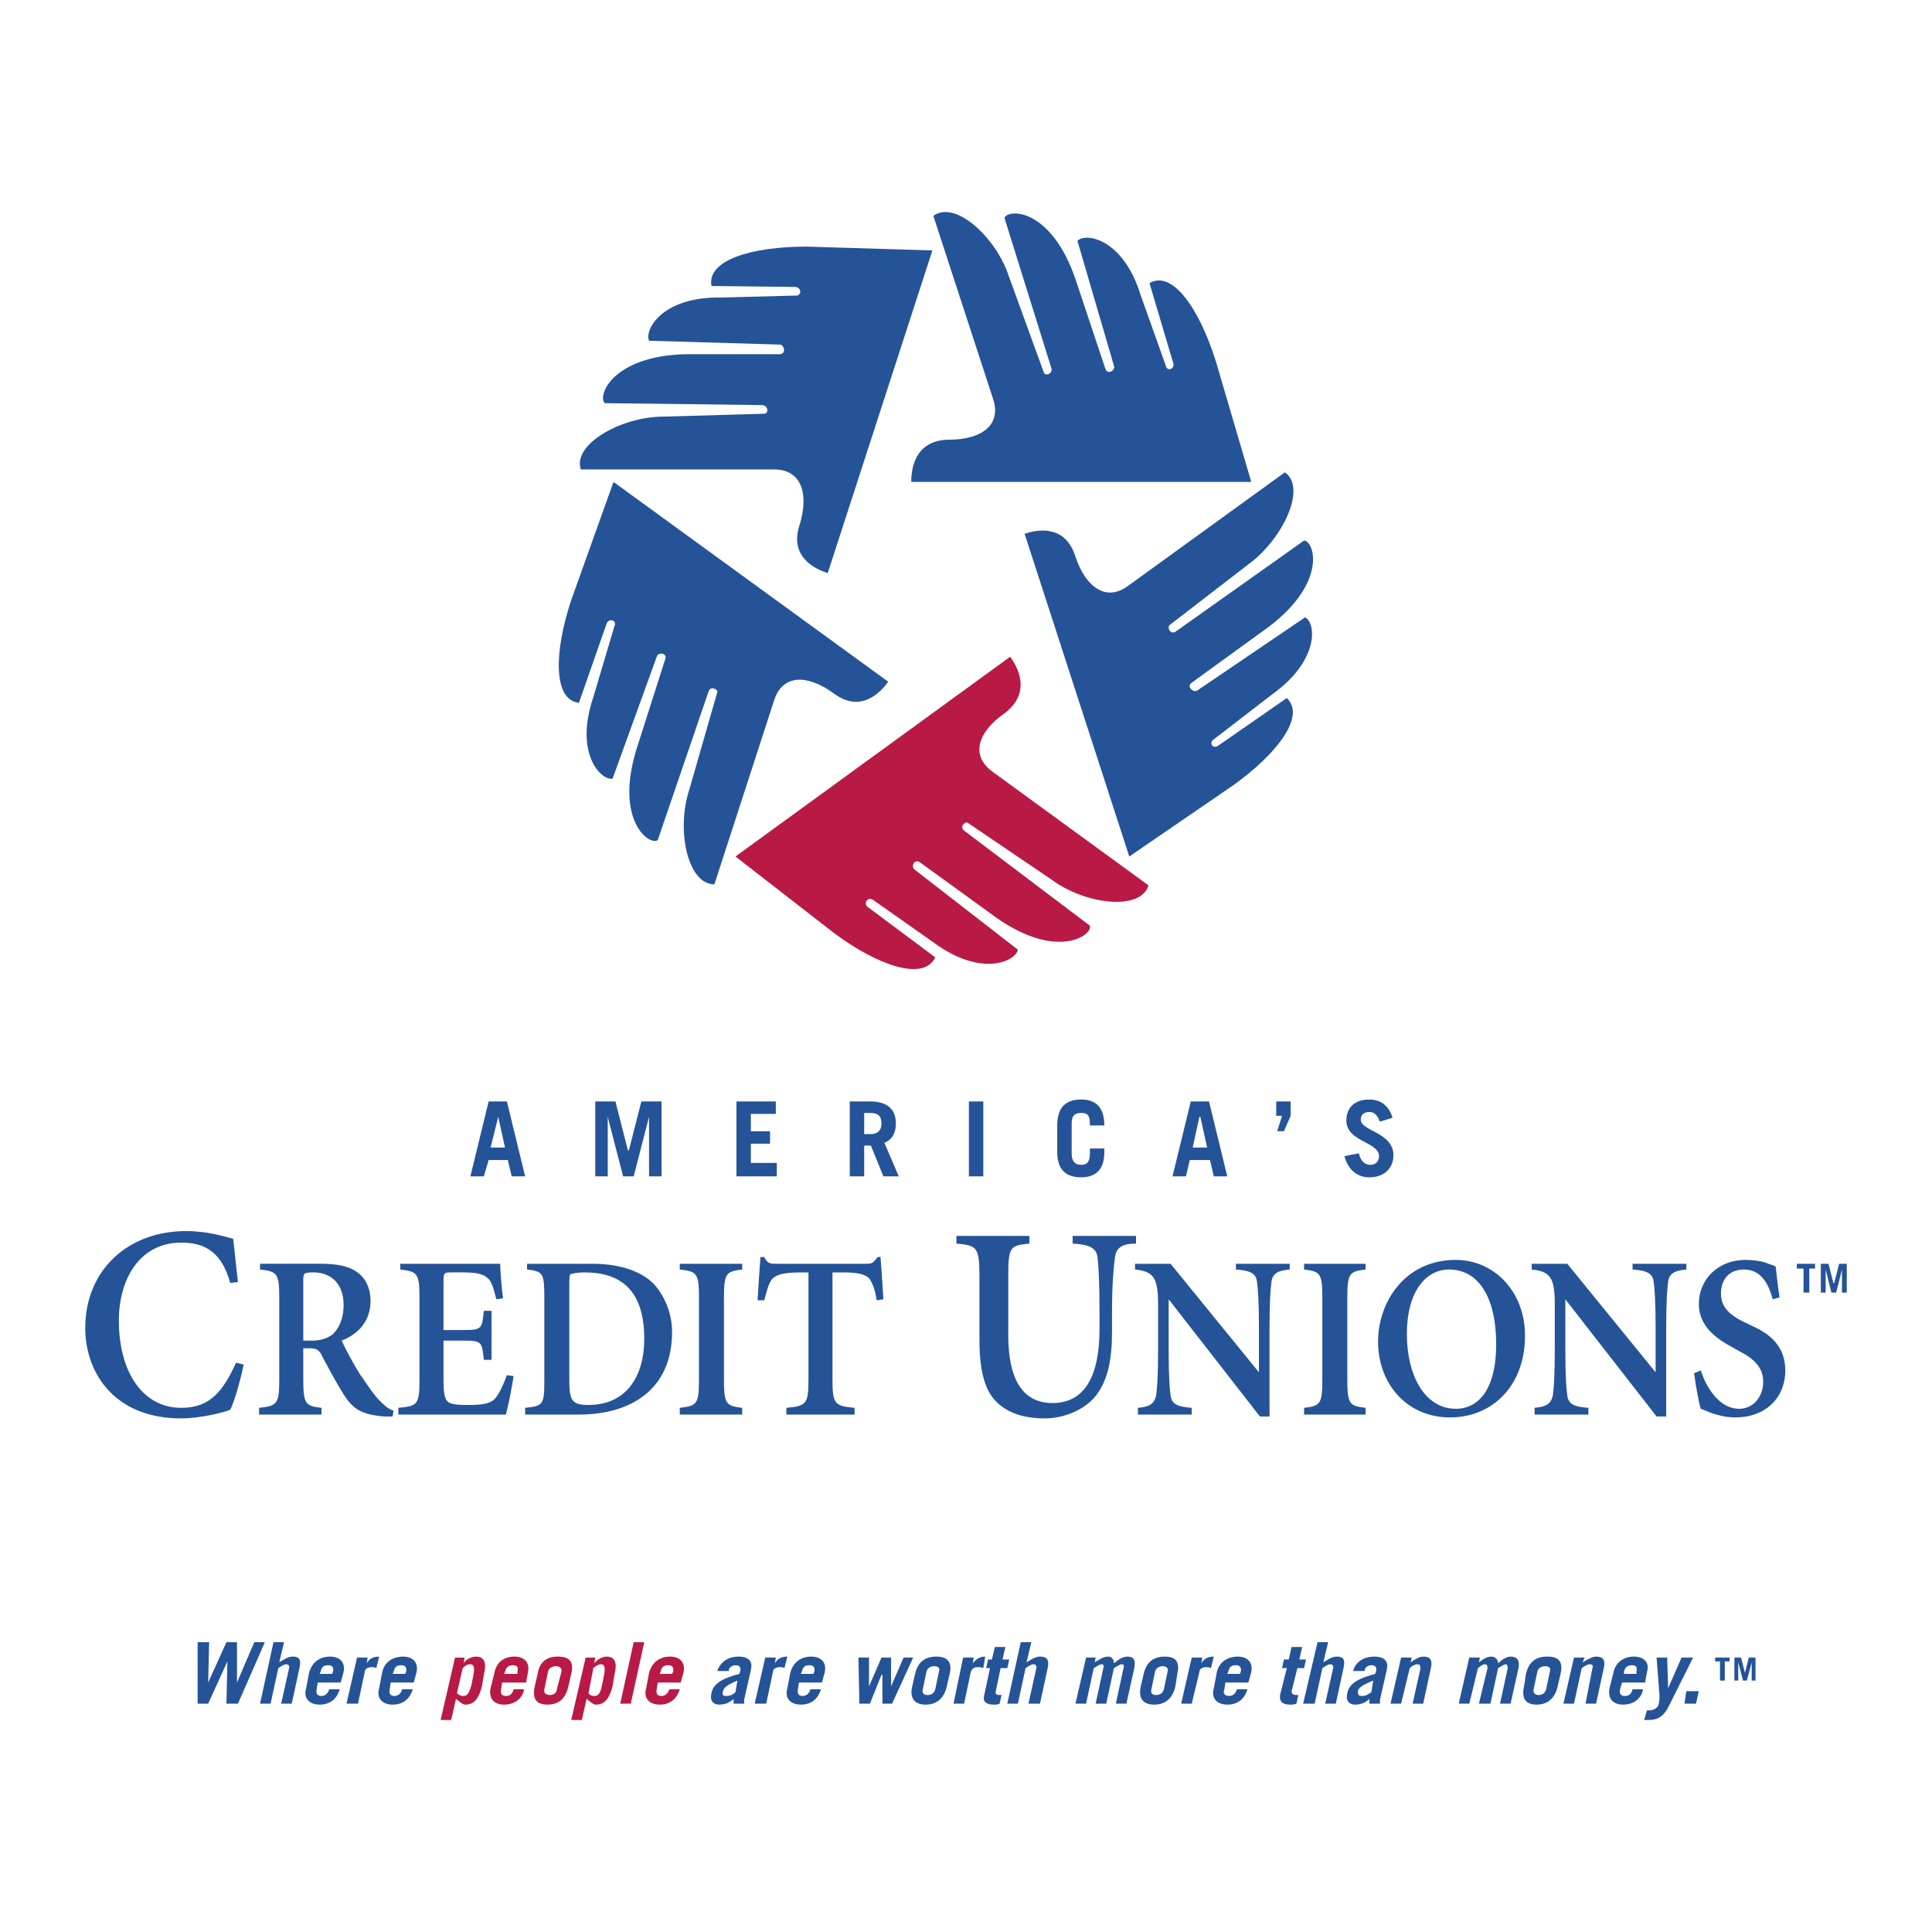 <svg xmlns="http://www.w3.org/2000/svg" width="2500" height="2500" viewBox="0 0 192.756 192.756"><g fill-rule="evenodd" clip-rule="evenodd"><path fill="#fff" fill-opacity="0" d="M0 0h192.756v192.756H0V0z"/><path fill="#255398" d="M19.716 163.842h1.15l-.096 4.025 1.821-4.025h1.054v4.025l1.725-4.025h1.054l-2.683 6.133h-1.15l.096-4.217-1.917 4.217h-1.054v-6.133zM25.945 169.975l1.342-6.133h1.054l-.479 2.012c.479-.287.862-.574 1.341-.574.671 0 .862.287.671 1.15l-.767 3.545h-1.054l.767-3.449c.096-.289 0-.48-.288-.48-.191 0-.479.191-.767.385l-.767 3.545h-1.053v-.001zM31.886 167.004l.096-.191c.096-.48.288-.672.767-.672.383 0 .575.191.479.672l-.096.191h-1.246zm2.108.863l.288-1.055c.191-.959-.383-1.533-1.342-1.533-1.054 0-1.82.574-2.108 1.629l-.288 1.533c-.288.959.288 1.629 1.341 1.629 1.054 0 1.725-.574 2.013-1.533h-1.054c-.096.383-.383.67-.767.67s-.575-.191-.479-.67l.096-.67h2.3zM34.569 169.975l1.055-4.6h1.054l-.096.574c.287-.479.671-.67 1.246-.67l-.288 1.15c-.191-.098-.287-.098-.479-.098-.384 0-.671.193-.671.48l-.671 3.162h-1.15v.002zM39.169 167.004l.096-.191c.096-.48.288-.672.767-.672.383 0 .575.191.479.672l-.096.191h-1.246zm2.108.863l.288-1.055c.192-.959-.383-1.533-1.341-1.533-1.054 0-1.917.574-2.108 1.629l-.288 1.533c-.288.959.288 1.629 1.342 1.629s1.725-.574 2.012-1.533h-1.054c-.096.383-.383.67-.766.67-.384 0-.575-.191-.479-.67l.096-.67h2.298z"/><path d="M46.164 166.43c.288-.289.479-.385.767-.385.287 0 .479.191.287 1.15l-.191.959c-.288.957-.479 1.053-.863 1.053-.191 0-.383-.096-.575-.287l.575-2.49zm-.766-1.055l-1.438 6.229h1.054l.479-2.107c.479.383.67.574.958.574.863 0 1.342-.67 1.629-1.82l.192-1.15c.288-1.15.096-1.82-.767-1.82-.479 0-1.054.287-1.246.67l.096-.574h-.957v-.002zM50.285 167.004l.096-.191c.096-.48.383-.672.766-.672.479 0 .575.191.479.672v.191h-1.341zm2.204.863l.192-1.055c.191-.959-.383-1.533-1.342-1.533-1.054 0-1.821.574-2.012 1.629l-.383 1.533c-.192.959.288 1.629 1.342 1.629s1.821-.574 2.012-1.533h-1.054c-.096.383-.288.67-.767.67-.383 0-.575-.191-.479-.67l.096-.67h2.395zM54.693 166.717c.096-.287.384-.48.767-.48s.575.193.575.48l-.479 1.82c0 .383-.383.574-.671.574-.383 0-.67-.191-.575-.574l.383-1.82zm-1.341 1.533c-.288 1.246.191 1.82 1.246 1.82 1.15 0 1.82-.574 2.108-1.82l.287-1.246c.288-1.246-.191-1.725-1.341-1.725-1.054 0-1.821.479-2.012 1.725l-.288 1.246zM59.197 166.43c.288-.289.575-.385.767-.385.288 0 .479.191.288 1.15l-.192.959c-.191.957-.479 1.053-.767 1.053-.287 0-.479-.096-.575-.287l.479-2.49zm-.767-1.055l-1.438 6.229h1.054l.479-2.107c.479.383.671.574.958.574.862 0 1.341-.67 1.629-1.82l.192-1.15c.288-1.15.096-1.82-.767-1.82-.479 0-.958.287-1.246.67l.096-.574h-.957v-.002zM63.222 163.842h1.054l-1.342 6.133H61.88l1.342-6.133zM65.809 167.004l.096-.191c.096-.48.287-.672.767-.672.383 0 .575.191.479.672l-.096.191h-1.246zm2.108.863l.287-1.055c.192-.959-.383-1.533-1.341-1.533-1.054 0-1.821.574-2.108 1.629l-.288 1.533c-.288.959.288 1.629 1.342 1.629s1.725-.574 2.012-1.533h-1.054c-.096.383-.383.67-.767.67-.383 0-.575-.191-.479-.67l.096-.67h2.3z" fill="#b81a45"/><path d="M73.379 168.824c-.288.287-.575.383-.958.383-.288 0-.383-.096-.288-.479.096-.479.767-.766 1.438-1.055l-.192 1.151zm-.671-2.107c0-.385.383-.576.671-.576.287 0 .575.096.479.576l-.096.287c-1.438.383-2.587.863-2.779 1.916-.192.768.191 1.15.767 1.15.575 0 1.054-.191 1.438-.574v.479h1.054v-.383l.671-2.971c.191-.768-.096-1.342-1.246-1.342-.862 0-1.725.383-2.108 1.438h1.149zM75.296 169.975l1.054-4.6h1.054l-.096.574c.288-.479.671-.67 1.246-.67l-.288 1.15c-.096-.098-.288-.098-.479-.098-.384 0-.671.193-.671.48l-.671 3.162h-1.149v.002zM79.896 167.004l.096-.191c.096-.48.287-.672.767-.672.383 0 .575.191.479.672l-.096.191h-1.246zm2.108.863l.288-1.055c.191-.959-.384-1.533-1.342-1.533-1.054 0-1.821.574-2.108 1.629l-.287 1.533c-.288.959.287 1.629 1.342 1.629 1.054 0 1.725-.574 2.012-1.533h-1.054c-.096.383-.384.67-.767.67s-.575-.191-.479-.67l.096-.67h2.299zM85.645 165.375H86.7v2.875l1.245-2.875h.958v2.875l1.246-2.875h.958l-2.108 4.6h-.958V167.1h-.096l-1.15 2.875h-1.054l-.096-4.6zM92.449 166.717c.096-.287.383-.48.767-.48s.575.193.479.48l-.383 1.82c-.096.383-.383.574-.767.574s-.575-.191-.479-.574l.383-1.82zm-1.437 1.533c-.288 1.246.288 1.82 1.342 1.82s1.821-.574 2.108-1.82l.288-1.246c.288-1.246-.288-1.725-1.342-1.725s-1.821.479-2.108 1.725l-.288 1.246zM95.132 169.975l.958-4.6h1.054l-.096.574c.383-.479.768-.67 1.246-.67l-.191 1.15c-.191-.098-.385-.098-.576-.098-.383 0-.575.193-.67.48l-.67 3.162h-1.055v.002zM98.391 166.43l.191-.863h.383l.289-1.246h1.053l-.287 1.246h.67l-.191.863h-.67l-.479 2.299c-.096.287.096.383.383.383h.191l-.191.863c-.191.096-.383.096-.576.096-.766 0-1.148-.287-.957-.959l.574-2.682h-.383zM100.498 169.975l1.342-6.133h1.055l-.479 2.012c.479-.287.861-.574 1.342-.574.67 0 .957.287.766 1.15l-.766 3.545h-1.15l.766-3.449c.096-.289 0-.48-.287-.48-.191 0-.479.191-.766.385l-.768 3.545h-1.055v-.001zM108.357 165.375h.957l-.096.479c.479-.287.863-.574 1.342-.574.383 0 .574.287.574.67.48-.383.863-.67 1.342-.67.672 0 .863.383.672 1.246l-.768 3.449h-1.053l.766-3.545c.096-.289 0-.385-.191-.385s-.574.287-.768.385l-.766 3.545h-1.055l.768-3.545c.096-.289 0-.385-.191-.385-.193 0-.576.287-.768.385l-.766 3.545h-1.055l1.056-4.6zM115.256 166.717c.096-.287.383-.48.768-.48.287 0 .574.193.479.48l-.383 1.82c-.096.383-.385.574-.768.574s-.574-.191-.479-.574l.383-1.82zm-1.438 1.533c-.287 1.246.287 1.82 1.342 1.82s1.82-.574 2.109-1.82l.191-1.246c.287-1.246-.191-1.725-1.246-1.725s-1.82.479-2.109 1.725l-.287 1.246zM117.844 169.975l1.055-4.6h1.053l-.096.574c.287-.479.672-.67 1.246-.67l-.287 1.15c-.191-.098-.383-.098-.479-.098-.385 0-.672.193-.672.48l-.766 3.162h-1.054v.002zM122.443 167.004l.096-.191c.096-.48.287-.672.768-.672.383 0 .574.191.479.672l-.096.191h-1.247zm2.108.863l.287-1.055c.193-.959-.383-1.533-1.34-1.533-1.055 0-1.918.574-2.109 1.629l-.287 1.533c-.287.959.287 1.629 1.342 1.629s1.725-.574 2.012-1.533h-1.053c-.096.383-.385.67-.768.67s-.67-.191-.479-.67l.096-.67h2.299zM127.906 166.43l.191-.863h.479l.287-1.246h1.055l-.287 1.246h.67l-.191.863h-.67l-.576 2.299c0 .287.191.383.479.383h.193l-.193.863c-.191.096-.479.096-.67.096-.67 0-1.055-.287-.959-.959l.672-2.682h-.48zM130.014 169.975l1.438-6.133h1.055l-.48 2.012c.48-.287.863-.574 1.342-.574.672 0 .863.287.672 1.15l-.768 3.545h-1.055l.768-3.449c.096-.289 0-.48-.287-.48-.191 0-.48.191-.768.385l-.766 3.545h-1.151v-.001zM136.818 168.824c-.385.287-.576.383-.959.383-.287 0-.383-.096-.383-.479.096-.479.861-.766 1.533-1.055l-.191 1.151zm-.672-2.107c0-.385.383-.576.672-.576.287 0 .574.096.479.576l-.096.287c-1.438.383-2.588.863-2.779 1.916-.191.768.191 1.15.766 1.15.576 0 1.055-.191 1.438-.574v.479h1.055v-.383l.672-2.971c.191-.768-.096-1.342-1.246-1.342-.863 0-1.82.383-2.109 1.438h1.148zM138.734 169.975l1.055-4.6h1.053l-.096.479c.383-.287.863-.574 1.246-.574.67 0 .959.287.766 1.15l-.766 3.545h-1.055l.768-3.449c0-.289 0-.48-.287-.48-.289 0-.576.191-.768.385l-.861 3.545h-1.055v-.001zM146.592 165.375h1.055l-.096.479c.383-.287.766-.574 1.244-.574.385 0 .672.287.672.67.383-.383.861-.67 1.246-.67.67 0 .957.383.766 1.246l-.766 3.449h-1.055l.768-3.545c0-.289-.098-.385-.193-.385-.191 0-.574.287-.766.385l-.768 3.545h-1.148l.861-3.545c0-.289-.096-.385-.287-.385s-.574.287-.67.385l-.863 3.545h-1.055l1.055-4.6zM153.396 166.717c.096-.287.383-.48.766-.48s.574.193.479.48l-.383 1.82c-.096.383-.383.574-.766.574-.289 0-.576-.191-.48-.574l.384-1.82zm-1.341 1.533c-.289 1.246.191 1.82 1.244 1.82 1.055 0 1.822-.574 2.109-1.82l.287-1.246c.287-1.246-.191-1.725-1.342-1.725-1.055 0-1.82.479-2.107 1.725l-.191 1.246zM155.982 169.975l1.055-4.6h1.055l-.191.479c.479-.287.957-.574 1.34-.574.672 0 .959.287.768 1.15l-.768 3.545h-1.053l.67-3.449c.096-.289.096-.48-.287-.48-.191 0-.479.191-.766.385l-.768 3.545h-1.055v-.001zM162.02 167.004v-.191c.096-.48.385-.672.768-.672.479 0 .574.191.479.672v.191h-1.247zm2.109.863l.191-1.055c.287-.959-.287-1.533-1.342-1.533-.959 0-1.82.574-2.012 1.629l-.385 1.533c-.191.959.289 1.629 1.342 1.629 1.055 0 1.82-.574 2.014-1.533h-1.055c-.096.383-.287.67-.768.67-.383 0-.574-.191-.479-.67l.191-.67h2.303zM164.32 170.645h.287c.479 0 .863-.383.863-.574.096-.287.096-.574.096-.959l-.289-3.736h1.055l.096 3.066 1.342-3.066h1.15l-2.301 4.6c-.574 1.246-1.148 1.629-2.203 1.629h-.383l.287-.96zM168.057 169.975l.191-1.246h1.246l-.287 1.246h-1.15zM121.293 36.007c-1.629-5.175-4.312-9.104-6.611-7.762l2.395 8.049c.096.575-.67.767-.766.192l-2.492-6.996c-1.725-5.654-5.461-6.324-6.324-5.462l3.641 12.458c.193.479-.67.958-.861.288l-2.971-8.912c-2.396-6.996-6.613-7.091-7.092-6.133l4.695 15.045c.096.575-.67.767-.766.383l-3.451-9.486c-1.244-3.929-5.366-7.762-7.57-6.133l5.941 18.208c.959 2.779-1.342 4.121-4.312 4.121-2.971 0-3.833 2.108-3.833 4.216h33.922l-3.545-12.076z" fill="#255398"/><path d="M80.47 24.604c-5.462 0-9.966 1.341-9.486 3.929l8.433.096c.671.191.479.958-.096.862l-7.379.192c-5.941-.096-7.666 3.258-7.187 4.312l13.033.384c.479 0 .671.958 0 .958h-9.391c-7.379.191-8.816 4.216-8.05 4.887l15.716.191c.671.096.575.863.192.863l-10.062.287c-4.216 0-9.104 2.779-8.241 5.271h19.261c2.875 0 3.45 2.588 2.587 5.462-.958 2.779.767 4.216 2.779 4.887l10.445-32.198-12.554-.383z" fill="#255398"/><path d="M56.993 59.868c-1.725 5.175-1.82 9.966.767 10.253l2.779-7.953c.287-.575 1.054-.192.767.287l-2.108 7.091c-1.917 5.654.767 8.337 1.917 8.145l4.408-12.17c.096-.479 1.054-.383.863.192l-2.875 9.008c-2.204 7.091 1.246 9.678 2.108 9.104l5.079-14.853c.192-.575.959-.192.863.096l-2.779 9.679c-1.342 4.024-.192 9.487 2.491 9.487l5.941-18.303c.862-2.779 3.45-2.587 5.941-.767 2.3 1.725 4.216.575 5.462-1.15L61.209 48.082l-4.216 11.786z" fill="#255398"/><path d="M83.25 93.121c4.408 3.258 8.912 4.792 10.062 2.396l-6.804-5.079c-.383-.479.192-.958.575-.67l6.133 4.312c4.696 3.451 8.146 1.821 8.337.671L91.3 86.797c-.479-.288-.096-1.15.479-.767l7.667 5.559c6.037 4.216 9.582 1.725 9.295.767l-12.554-9.487c-.479-.384.096-.958.383-.767l8.336 5.654c3.354 2.491 8.912 3.162 9.68.575l-15.525-11.31c-2.395-1.725-1.342-4.121 1.15-5.846 2.301-1.725 1.82-3.929.576-5.654L73.379 85.454l9.871 7.667z" fill="#b81a45"/><path d="M123.018 78.363c4.408-3.162 7.283-6.899 5.367-8.72l-6.9 4.792c-.574.288-.861-.383-.383-.671l5.846-4.504c4.791-3.45 4.312-7.187 3.258-7.666l-10.732 7.283c-.383.288-1.15-.383-.574-.767l7.666-5.558c5.846-4.408 4.6-8.528 3.545-8.624l-12.84 9.104c-.48.288-.863-.384-.576-.671l7.953-6.133c3.355-2.492 5.75-7.57 3.547-9.104l-15.621 11.308c-2.299 1.725-4.312 0-5.27-2.875-.863-2.779-3.066-2.971-5.078-2.3l10.443 32.198 10.349-7.092zM22.974 128.002c-.863-3.066-2.492-4.025-4.887-4.025-4.217 0-6.229 3.738-6.229 7.762 0 5.176 2.396 8.721 6.229 8.721 2.779 0 4.121-1.533 5.462-4.504l.767.191c-.288 1.342-.863 3.547-1.342 4.504-.671.289-3.066.863-4.887.863-6.804 0-9.583-4.695-9.583-9.008 0-5.75 4.217-9.68 10.062-9.68 2.204 0 3.929.576 4.695.768.192 1.533.288 2.779.479 4.312l-.766.096zM30.257 127.811c0-.768 0-.863 1.054-.863 1.438 0 2.971.863 2.971 3.258 0 1.055-.288 2.205-1.15 2.971-.575.385-1.15.576-2.012.576h-.863v-5.942zm-4.312-1.725v.574c1.725.191 1.917.383 1.917 2.875v8.049c0 2.492-.192 2.684-2.012 2.875v.672h6.229v-.672c-1.629-.191-1.821-.383-1.821-2.875v-3.066h.671c.67 0 .958.191 1.246.863.671 1.246 1.438 2.684 2.108 3.736.862 1.342 1.629 2.014 4.024 2.205h.863l.096-.576c-.575-.191-.958-.574-1.438-1.053-.479-.48-1.054-1.342-1.917-2.588-.671-1.055-1.533-2.684-1.82-3.354 1.725-.672 2.875-2.014 2.875-3.93 0-1.438-.575-2.395-1.437-2.971-.863-.574-2.013-.766-3.642-.766h-5.942v.002zM49.901 126.086c0 .383.096 2.012.288 3.449l-.671.096c-.287-1.15-.479-1.82-.862-2.107-.383-.385-1.054-.576-2.396-.576h-1.15c-.767 0-.862 0-.862.863v4.887h1.917c1.917 0 1.917-.096 2.108-1.916h.767v4.887h-.767c-.192-1.82-.192-1.916-2.108-1.916h-1.917v3.832c0 1.342.096 2.014.479 2.301.383.287 1.246.287 2.108.287 1.149 0 2.108-.096 2.587-.67.383-.48.767-1.246 1.15-2.301l.671.096c-.096.768-.575 3.162-.767 3.834H39.744v-.672c1.917-.191 2.108-.287 2.108-2.875v-8.049c0-2.492-.192-2.684-1.917-2.875v-.574h9.966v-.001zM56.801 128.289c0-.574 0-1.055.096-1.15.191-.096.767-.191 1.438-.191 3.546 0 5.941 1.725 5.941 6.613 0 3.928-1.917 6.611-5.558 6.611-1.725 0-1.917-.479-1.917-2.588v-9.295zm-4.217-2.203v.574c1.629.191 1.725.383 1.725 2.875v8.049c0 2.588-.096 2.684-1.917 2.875v.672h5.366c5.175 0 9.295-2.492 9.295-8.242 0-2.012-.863-3.736-1.821-4.791-1.438-1.438-3.737-2.012-6.133-2.012h-6.515zM74.05 126.086v.574c-1.629.191-1.821.383-1.821 2.875v8.049c0 2.492.191 2.684 1.821 2.875v.672h-6.229v-.672c1.725-.191 1.917-.383 1.917-2.875v-8.049c0-2.492-.191-2.684-1.917-2.875v-.574h6.229zM75.583 129.727c.096-1.533.191-3.066.287-4.312h.384c.287.576.479.672 1.149.672h9.104c.575 0 .67-.191 1.054-.672h.287c.096 1.055.192 2.779.288 4.217l-.67.096c-.192-1.246-.479-1.82-.767-2.203-.384-.385-1.15-.576-2.492-.576h-1.15v10.637c0 2.492.191 2.684 2.204 2.875v.672h-6.804v-.672c2.012-.191 2.204-.383 2.204-2.875v-10.637h-.766c-1.917 0-2.492.287-2.875.672-.288.383-.479.957-.767 2.107h-.67v-.001zM102.703 123.307v.766c-1.916.191-2.109.289-2.109 3.26v5.844c0 4.312 1.342 6.805 4.408 6.805 3.162 0 4.695-2.588 4.695-7.379v-1.629c0-3.162-.096-4.695-.191-5.463-.096-1.053-.861-1.342-2.49-1.438v-.766h6.324v.766c-1.342 0-2.012.385-2.109 1.438-.096.768-.287 2.301-.287 5.463v1.916c0 2.684-.383 4.982-1.82 6.613-1.15 1.244-3.066 2.012-4.887 2.012-1.533 0-3.258-.287-4.6-1.438s-1.918-3.162-1.918-6.42v-6.324c0-2.971-.287-3.068-2.299-3.26v-.766h7.283zM116.789 126.086l8.816 10.828v-4.408c0-2.588-.096-3.93-.191-4.6-.096-.863-.672-1.15-2.107-1.246v-.574h5.365v.574c-1.15.096-1.725.383-1.82 1.246-.096.67-.191 2.012-.191 4.6v8.816h-.959l-9.104-11.691v4.982c0 2.684.096 3.93.191 4.6.096.863.672 1.15 2.109 1.246v.672h-5.367v-.672c1.15-.096 1.629-.383 1.82-1.246.096-.67.191-1.916.191-4.6v-4.504c0-2.682-.479-3.258-2.299-3.449v-.574h3.546zM136.242 126.086v.574c-1.629.191-1.82.383-1.82 2.875v8.049c0 2.492.191 2.684 1.82 2.875v.672h-6.133v-.672c1.629-.191 1.82-.383 1.82-2.875v-8.049c0-2.492-.191-2.684-1.82-2.875v-.574h6.133zM144.58 126.66c2.875 0 4.695 2.684 4.695 7.475 0 4.408-1.725 6.42-4.025 6.42-3.066 0-4.887-3.258-4.887-7.475 0-4.119 1.821-6.42 4.217-6.42zm.67-.959c-5.174 0-7.762 4.312-7.762 8.146 0 4.217 2.875 7.57 7.188 7.57 4.217 0 7.475-3.162 7.475-8.146-.001-4.503-3.163-7.57-6.901-7.57zM156.367 126.086l8.814 10.828v-4.408c0-2.588-.096-3.93-.191-4.6-.096-.863-.67-1.15-2.107-1.246v-.574h5.365v.574c-1.148.096-1.725.383-1.82 1.246-.096.67-.191 2.012-.191 4.6v8.816h-.959l-9.104-11.691v4.982c0 2.684.096 3.93.193 4.6.096.863.67 1.15 2.107 1.246v.672h-5.367v-.672c1.15-.096 1.629-.383 1.822-1.246.096-.67.191-1.916.191-4.6v-4.504c0-2.682-.48-3.258-2.301-3.449v-.574h3.548zM176.873 129.631c-.383-1.342-1.055-2.971-2.875-2.971-1.533 0-2.299 1.055-2.299 2.396s.861 2.203 2.586 2.971l.576.287c1.725.766 3.258 2.012 3.258 4.408 0 2.779-2.012 4.695-4.982 4.695-.863 0-1.629-.191-2.205-.383-.574-.193-.957-.385-1.246-.48-.191-.574-.479-2.203-.67-3.545l.67-.287c.385 1.246 1.629 3.832 3.834 3.832 1.438 0 2.396-1.246 2.396-2.684 0-1.244-.672-2.203-2.396-3.066l-.672-.383c-1.436-.766-3.354-2.012-3.354-4.312 0-2.395 1.82-4.408 4.695-4.408.672 0 1.438.096 2.014.289.383.191.67.191.957.383.096.766.193 1.82.385 3.066l-.672.192zM49.71 111.424l.671 3.066h-1.438l.767-3.066zm-1.438 5.941l.479-1.629h1.917l.383 1.629h1.342l-1.821-7.475h-1.821l-1.82 7.475h1.341zM59.388 117.365v-7.474h2.013l1.245 4.886h.097l1.245-4.886H66v7.474h-1.245v-5.941l-1.533 5.941h-1.055l-1.533-5.941v5.941h-1.246zM73.475 117.365v-7.474h3.929v1.246h-2.491v1.724h1.916v1.246h-1.916v1.916H77.5v1.342h-4.025zM86.22 111.041h.671c.671 0 1.054.287 1.054 1.053 0 .672-.383 1.055-1.054 1.055h-.671v-2.108zm3.45 6.324l-1.438-3.354c.766-.289 1.15-.959 1.15-1.918 0-1.438-.863-2.203-2.587-2.203h-2.013v7.475h1.438v-3.066h.671l1.246 3.066h1.533zM96.666 109.891h1.438v7.474h-1.438v-7.474zM106.92 115.064c0 .863.383 1.15.957 1.15.576 0 .863-.287.863-1.15v-.479h1.438v.383c0 1.82-.959 2.492-2.301 2.492-1.438 0-2.395-.672-2.395-2.492v-2.682c0-1.918.957-2.588 2.395-2.588 1.342 0 2.301.67 2.301 2.588h-1.438v-.193c0-.861-.287-1.053-.863-1.053-.574 0-.957.191-.957 1.053v2.971zM119.664 111.424h.096l.672 3.066h-1.438l.67-3.066zm-1.342 5.941l.383-1.629h2.014l.383 1.629h1.342l-1.82-7.475h-1.82l-1.822 7.475h1.34zM127.906 111.328h-.576v-1.437h1.438v1.437l-.67 1.533h-.672l.48-1.533zM137.68 111.902c-.287-.67-.574-.957-1.055-.957-.574 0-.861.287-.861.766 0 1.15 3.258 1.246 3.258 3.545 0 1.342-.959 2.205-2.396 2.205-1.148 0-2.107-.672-2.49-2.109l1.438-.287c.191.863.67 1.15 1.148 1.15.48 0 .863-.287.863-.863 0-1.436-3.258-1.436-3.258-3.545 0-1.246.766-2.107 2.299-2.107 1.246 0 2.014.766 2.301 1.82l-1.247.382zM172.561 165.375v.383h-.479v1.916h-.478v-1.916h-.481v-.383h1.438zM173.041 167.674v-2.299h.67l.383 1.533.385-1.533h.669v2.299h-.382v-1.82l-.481 1.82h-.383l-.478-1.82v1.82h-.383zM181.09 126.086v.478h-.574v2.397h-.577v-2.397h-.669v-.478h1.82zM181.664 128.961v-2.875h.768l.478 1.916h.096l.48-1.916h.766v2.875h-.479v-2.301l-.576 2.301h-.478l-.574-2.301v2.301h-.481z" fill="#255398"/></g></svg>

